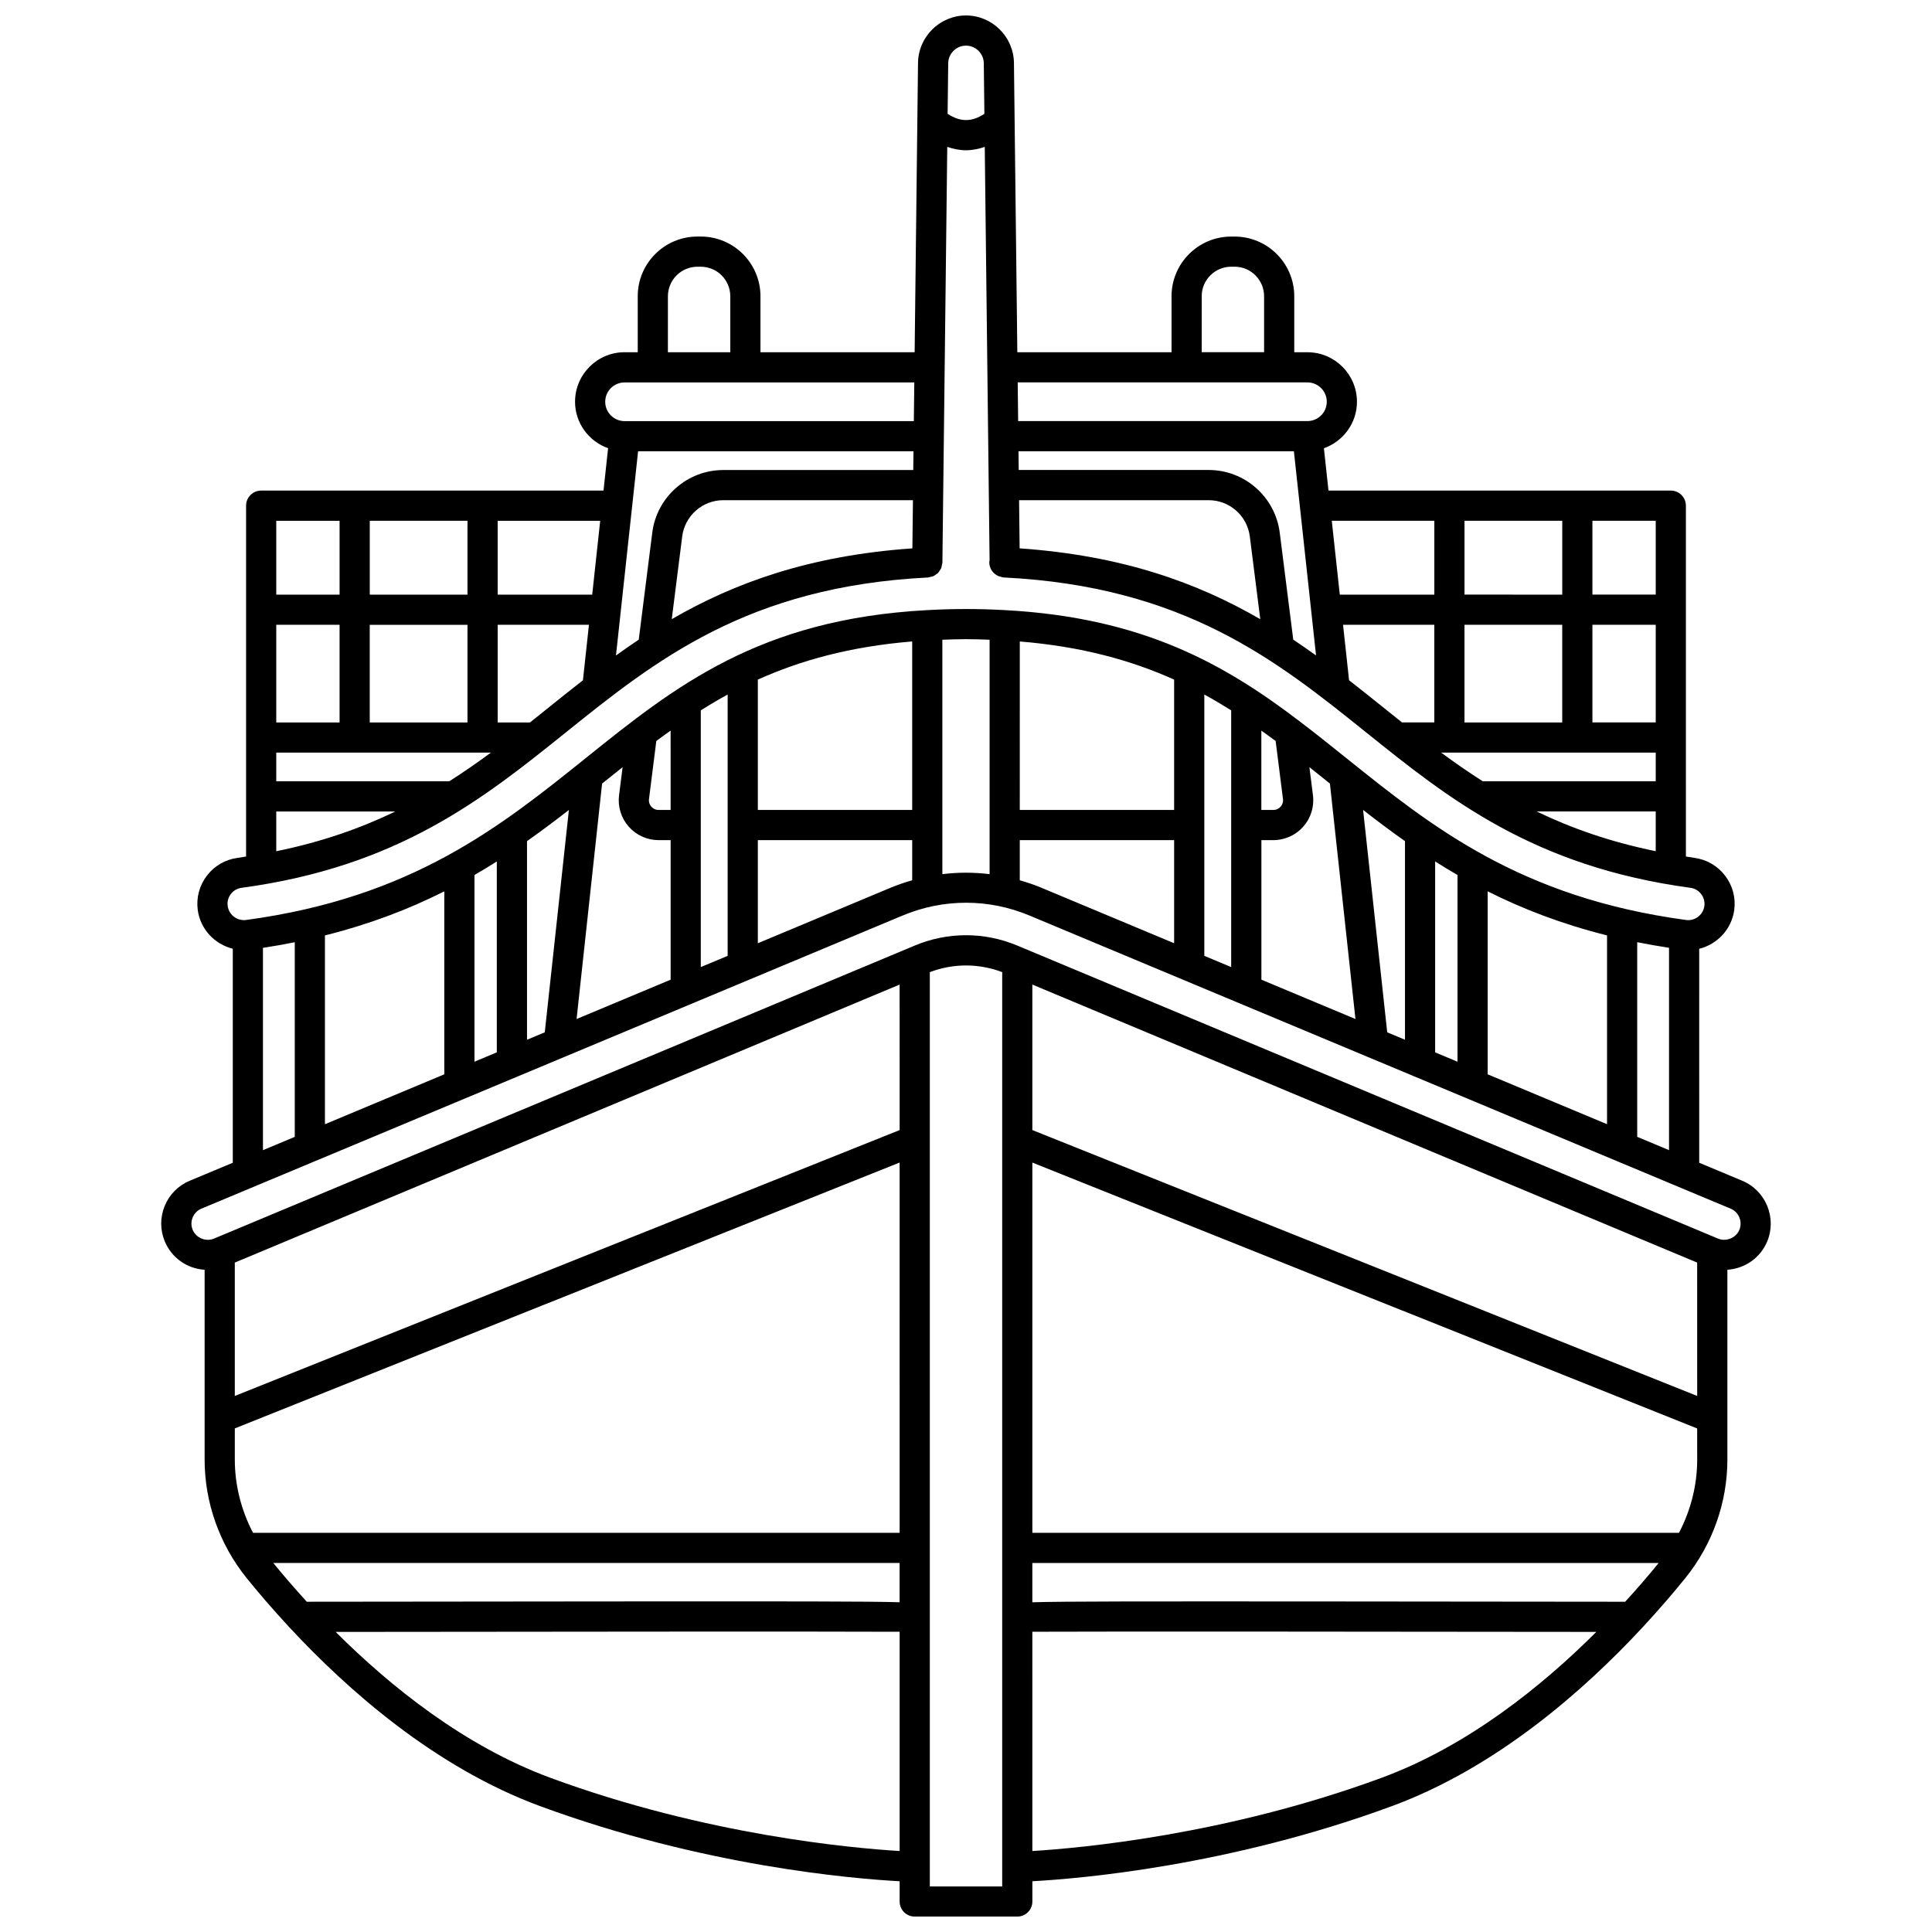 <?xml version="1.0" encoding="UTF-8"?>
<!-- Uploaded to: SVG Repo, www.svgrepo.com, Generator: SVG Repo Mixer Tools -->
<svg width="800px" height="800px" version="1.1" viewBox="144 144 512 512" xmlns="http://www.w3.org/2000/svg">
 <defs>
  <clipPath id="a">
   <path d="m186 148.09h428v503.81h-428z"/>
  </clipPath>
 </defs>
 <g clip-path="url(#a)">
  <path d="m605.72 456.91-11.41-4.769-0.004-56.703c4.793-1.184 8.586-5.176 9.285-10.266 0.434-3.258-0.418-6.488-2.41-9.09-1.988-2.613-4.879-4.297-8.137-4.738-0.777-0.105-1.504-0.242-2.262-0.359l-0.004-92.977c0-2.207-1.789-4-4-4l-90.715 0.004-1.215-11.223c5.082-1.812 8.758-6.621 8.758-12.32 0-7.238-5.891-13.121-13.121-13.121h-3.492v-14.84c0-8.719-7.094-15.816-15.816-15.816h-0.891c-8.727 0-15.816 7.098-15.816 15.816v14.84l-40.867-0.004-0.895-76.688c-0.086-6.926-5.785-12.559-12.711-12.559s-12.625 5.633-12.711 12.562l-0.895 76.684h-40.859v-14.84c0-8.719-7.094-15.816-15.816-15.816h-0.891c-8.727 0-15.816 7.098-15.816 15.816v14.84h-3.492c-7.238 0-13.121 5.887-13.121 13.121 0 5.699 3.672 10.508 8.758 12.32l-1.215 11.223-90.723 0.004c-2.211 0-4 1.793-4 4v92.98c-0.758 0.117-1.488 0.25-2.258 0.355-3.258 0.438-6.152 2.121-8.137 4.731-1.992 2.606-2.848 5.836-2.41 9.117 0.695 5.062 4.484 9.039 9.281 10.23v56.719l-11.414 4.766c-3.027 1.262-5.383 3.637-6.629 6.676-1.246 3.043-1.238 6.387 0.027 9.41 1.812 4.348 5.902 7.207 10.551 7.508v39.246 0.008 11.055c0 11.336 3.941 22.473 11.109 31.352 3.043 3.769 6.852 8.23 11.273 13 0.062 0.066 0.121 0.137 0.188 0.199 15.395 16.574 38.551 37.031 66.316 47.27 43.184 15.922 82.914 19.246 95.305 19.918l-0.004 5.359c0 2.211 1.789 4 4 4h27.176c2.211 0 4-1.789 4-4v-5.363c12.391-0.672 52.121-3.996 95.305-19.918 27.766-10.238 50.922-30.695 66.316-47.27 0.066-0.062 0.125-0.133 0.184-0.199 4.418-4.769 8.23-9.227 11.273-13 7.164-8.879 11.109-20.016 11.109-31.352v-11.055-0.008-39.25c4.644-0.301 8.738-3.156 10.551-7.496 2.602-6.254-0.363-13.473-6.609-16.09zm-27.84-11.637v-51.586c2.723 0.547 5.535 1.043 8.43 1.488v53.621zm-39.629-16.57v-48.492c9.227 4.652 19.598 8.66 31.633 11.68v50.035zm-13.922-5.816v-50.594c1.922 1.223 3.902 2.414 5.922 3.59v49.48zm-12.703-5.316-6.391-58.93c3.59 2.801 7.273 5.566 11.098 8.266v52.633zm-48.469-20.262v-69.254c2.449 1.336 4.809 2.746 7.117 4.199v68.031zm-43.219-18.066c-1.863-0.781-3.766-1.41-5.688-1.965v-10.633h40.906v27.32zm-90.219 21.039v-68.027c2.309-1.457 4.672-2.863 7.117-4.199v69.254zm-59.98 25.078v-49.477c2.019-1.172 4-2.367 5.922-3.59v50.59zm-7.996-45.148v48.492l-31.633 13.227v-50.035c12.035-3.019 22.406-7.027 31.633-11.684zm21.922-13.301c3.82-2.699 7.504-5.465 11.098-8.266l-6.391 58.926-4.707 1.969zm19.895-15.254c0.25-0.203 0.504-0.402 0.754-0.609 1.562-1.254 3.121-2.508 4.684-3.746l-0.941 7.438c-0.383 3.012 0.547 6.043 2.555 8.32 2.008 2.277 4.898 3.582 7.934 3.582h3.18v36.98l-24.926 10.426zm18.16 6.988h-3.18c-1.012 0-1.648-0.547-1.93-0.871-0.289-0.328-0.75-1.02-0.621-2.027l1.941-15.375c1.246-0.934 2.519-1.848 3.789-2.754l0.004 21.027zm64.02 0h-40.906v-34.543c11.324-5.098 24.496-8.762 40.906-10.113zm-40.902 8h40.906v10.633c-1.918 0.551-3.824 1.184-5.688 1.965l-35.223 14.727v-27.324zm48.902-53.113c2.059-0.07 4.102-0.148 6.258-0.148s4.203 0.078 6.258 0.148v62.125c-4.164-0.512-8.355-0.512-12.52 0v-62.125zm61.418 10.57v34.543h-40.906l0.004-44.652c16.41 1.352 29.582 5.012 40.902 10.109zm26.902 16.266 1.941 15.383c0.129 1-0.332 1.695-0.621 2.023-0.285 0.328-0.918 0.871-1.93 0.871h-3.18v-21.031c1.273 0.914 2.543 1.824 3.789 2.754zm-3.785 26.277h3.18c3.039 0 5.926-1.309 7.934-3.582 2.008-2.273 2.934-5.309 2.555-8.316l-0.941-7.445c1.566 1.246 3.129 2.504 4.703 3.762 0.242 0.195 0.492 0.391 0.734 0.59l6.766 62.395-24.926-10.426v-36.977zm72.949-7.606h31.559v10.535c-12.105-2.469-22.43-6.121-31.559-10.535zm-137.01-69.719-0.148-12.766h50.254c5.516 0 10.195 4.125 10.891 9.598l2.773 21.941c-16.477-9.555-36.375-16.867-63.77-18.773zm72.512 24.191-3.586-28.371c-1.199-9.457-9.293-16.59-18.824-16.59h-50.344l-0.059-4.965h72.98l5.871 54.117c-1.977-1.422-3.981-2.82-6.039-4.191zm14.789 10.762-1.594-14.699h24.188v25.879h-8.559c-1.496-1.191-2.988-2.387-4.469-3.578-3.16-2.539-6.332-5.082-9.566-7.602zm56.492-14.695v25.879h-25.902v-25.879zm-25.898-8v-19.57h25.902v19.574zm50.676 33.871h-16.781v-25.879h16.781zm0 8v7.59l-45.855-0.004c-3.836-2.438-7.484-4.981-11.012-7.59zm0-41.871h-16.781v-19.57h16.781zm-58.672-19.57v19.574h-25.055l-2.125-19.574zm-61.648-59.508c0-4.312 3.512-7.82 7.82-7.82h0.891c4.309 0 7.82 3.508 7.82 7.82v14.84h-16.535zm-4 22.84h32.02c2.828 0 5.125 2.301 5.125 5.125 0 2.828-2.301 5.125-5.125 5.125l-76.664 0.004-0.121-10.254zm-58.465-89.246c2.57 0 4.684 2.09 4.715 4.66l0.156 13.414c-3.352 2.203-6.398 2.199-9.742-0.008l0.156-13.406c0.035-2.566 2.144-4.66 4.715-4.66zm-136.93 194.95h-45.859v-7.59h56.871c-3.527 2.609-7.176 5.152-11.012 7.59zm4.816-41.461v25.879h-25.902v-25.879zm-25.895-8v-19.57h25.895v19.574zm-8 33.871h-16.781v-25.879h16.781zm54.91-3.562c-1.48 1.188-2.961 2.375-4.453 3.566h-8.562v-25.879h24.188l-1.594 14.703c-3.238 2.519-6.418 5.07-9.578 7.609zm24.199-68.297h72.98l-0.059 4.965h-50.34c-9.531 0-17.625 7.133-18.824 16.59l-3.586 28.367c-2.055 1.371-4.062 2.769-6.035 4.191zm11.691 22.559c0.695-5.473 5.379-9.602 10.891-9.602h50.254l-0.148 12.77c-27.395 1.906-47.289 9.215-63.77 18.766zm-3.789-63.648c0-4.312 3.512-7.82 7.82-7.82h0.891c4.309 0 7.82 3.508 7.82 7.82v14.84h-16.535zm-11.488 22.84h76.781l-0.121 10.254h-76.66c-2.828 0-5.125-2.301-5.125-5.125-0.004-2.828 2.301-5.129 5.125-5.129zm-8.574 56.238h-25.055v-19.57h27.172zm-66.949-19.57v19.574l-16.781-0.004v-19.57zm-16.781 77.031h31.562c-9.129 4.414-19.457 8.074-31.562 10.539zm-12.035 21.883c0.703-0.922 1.684-1.496 2.844-1.648 41.664-5.629 64.148-23.688 85.895-41.156 23.688-19.023 48.184-38.699 96.023-41.086 0.227-0.012 0.418-0.113 0.637-0.16 0.273-0.059 0.551-0.094 0.805-0.203 0.23-0.105 0.414-0.273 0.625-0.414 0.211-0.148 0.438-0.273 0.613-0.461 0.176-0.184 0.293-0.41 0.43-0.629 0.141-0.215 0.297-0.406 0.391-0.648 0.098-0.242 0.117-0.512 0.164-0.773 0.039-0.223 0.137-0.426 0.141-0.656l1.289-110.17c1.652 0.562 3.312 0.898 4.973 0.898 1.66 0 3.32-0.34 4.965-0.898l1.281 109.59c-0.016 0.113-0.07 0.207-0.078 0.324-0.082 1.738 0.973 3.234 2.496 3.859 0.129 0.055 0.277 0.062 0.41 0.105 0.293 0.082 0.57 0.211 0.891 0.227 47.898 2.371 72.406 22.051 96.113 41.094 21.742 17.465 44.234 35.523 85.895 41.152 1.156 0.156 2.141 0.727 2.848 1.66 0.707 0.922 1 2.027 0.848 3.176-0.293 2.129-2.129 3.731-4.262 3.731-0.191 0-0.395-0.016-0.562-0.035-44.047-5.953-67.477-24.77-90.152-42.98-4.133-3.324-8.242-6.602-12.43-9.785l-0.004-0.004c-19.605-14.895-41.215-27.383-77.93-29.352-0.023 0-0.043-0.016-0.07-0.016-0.012 0-0.02 0.008-0.031 0.008-3.289-0.176-6.68-0.285-10.223-0.285-3.547 0-6.934 0.109-10.223 0.285-0.012 0-0.02-0.008-0.031-0.008-0.023 0-0.043 0.012-0.07 0.016-44.559 2.394-66.871 20.273-90.379 39.152-22.66 18.195-46.09 37.012-90.078 42.961-0.215 0.023-0.406 0.035-0.586 0.035-2.156 0-4.004-1.598-4.289-3.707-0.18-1.16 0.113-2.266 0.824-3.195zm8.508 14.258c2.894-0.445 5.707-0.941 8.43-1.488v51.582l-8.43 3.523zm11.621 173.29c-3.398-3.723-6.371-7.191-8.879-10.273h165.98v10.41c-8.531-0.262-28.625-0.242-77.531-0.219-35.668 0.027-71.312 0.07-79.57 0.082zm157.11-18.266h-171.36c-3.125-5.973-4.828-12.637-4.828-19.395v-8.273l176.18-70.457 0.004 98.125zm0-106.73-176.19 70.457v-35.34l176.18-73.672zm-92.543 171.66c-22.805-8.41-42.461-24.238-56.918-38.668 50.676-0.062 131.15-0.137 149.46-0.039v58.102c-12.383-0.742-51.309-4.195-92.543-19.395zm119.72 28.785h-19.18v-197.66-0.008-44.633c6.215-2.359 12.969-2.356 19.18 0v44.637 0.008zm184.18-129.99-176.19-70.457v-38.559l176.18 73.676zm0 16.887c0 6.758-1.699 13.418-4.828 19.395h-171.36v-98.121l176.18 70.457zm-19.086 37.656c-8.254-0.012-43.898-0.055-79.574-0.078-48.906-0.023-68.996-0.039-77.531 0.219v-10.41h165.98c-2.504 3.078-5.477 6.555-8.875 10.27zm-64.562 46.66c-41.227 15.199-80.152 18.652-92.539 19.398l-0.004-58.109c18.309-0.094 98.777-0.023 149.46 0.039-14.453 14.434-34.105 30.262-56.914 38.672zm94.816-145.2c-0.887 2.133-3.5 3.191-5.625 2.309l-185.77-77.684c-8.691-3.629-18.395-3.633-27.082 0l-1.598 0.668c-0.004 0-0.004 0.004-0.008 0.004l-184.17 77.012c-0.004 0-0.012 0-0.016 0.004-2.141 0.879-4.723-0.184-5.609-2.324-0.441-1.055-0.445-2.223-0.008-3.285 0.438-1.066 1.254-1.895 2.316-2.336l13.867-5.797c0.008-0.004 0.016-0.008 0.027-0.012l16.402-6.856c0.008-0.004 0.016-0.008 0.023-0.008l53.531-22.379c0.004 0 0.008-0.004 0.012-0.004l61.164-25.57h0.004l40.746-17.035c5.414-2.262 11.086-3.414 16.867-3.414 5.769 0 11.441 1.148 16.852 3.41l40.742 17.035c0.004 0.004 0.012 0.004 0.016 0.008l15.105 6.312h0.004l33.738 14.105c0.004 0 0.004 0.004 0.008 0.004l12.301 5.141c0.008 0.004 0.012 0.004 0.02 0.008l13.91 5.812 39.617 16.566c0.008 0.004 0.016 0.008 0.023 0.012l16.402 6.856c0.008 0.004 0.02 0.008 0.027 0.012l13.867 5.797c2.172 0.914 3.207 3.438 2.293 5.629z"/>
 </g>
</svg>